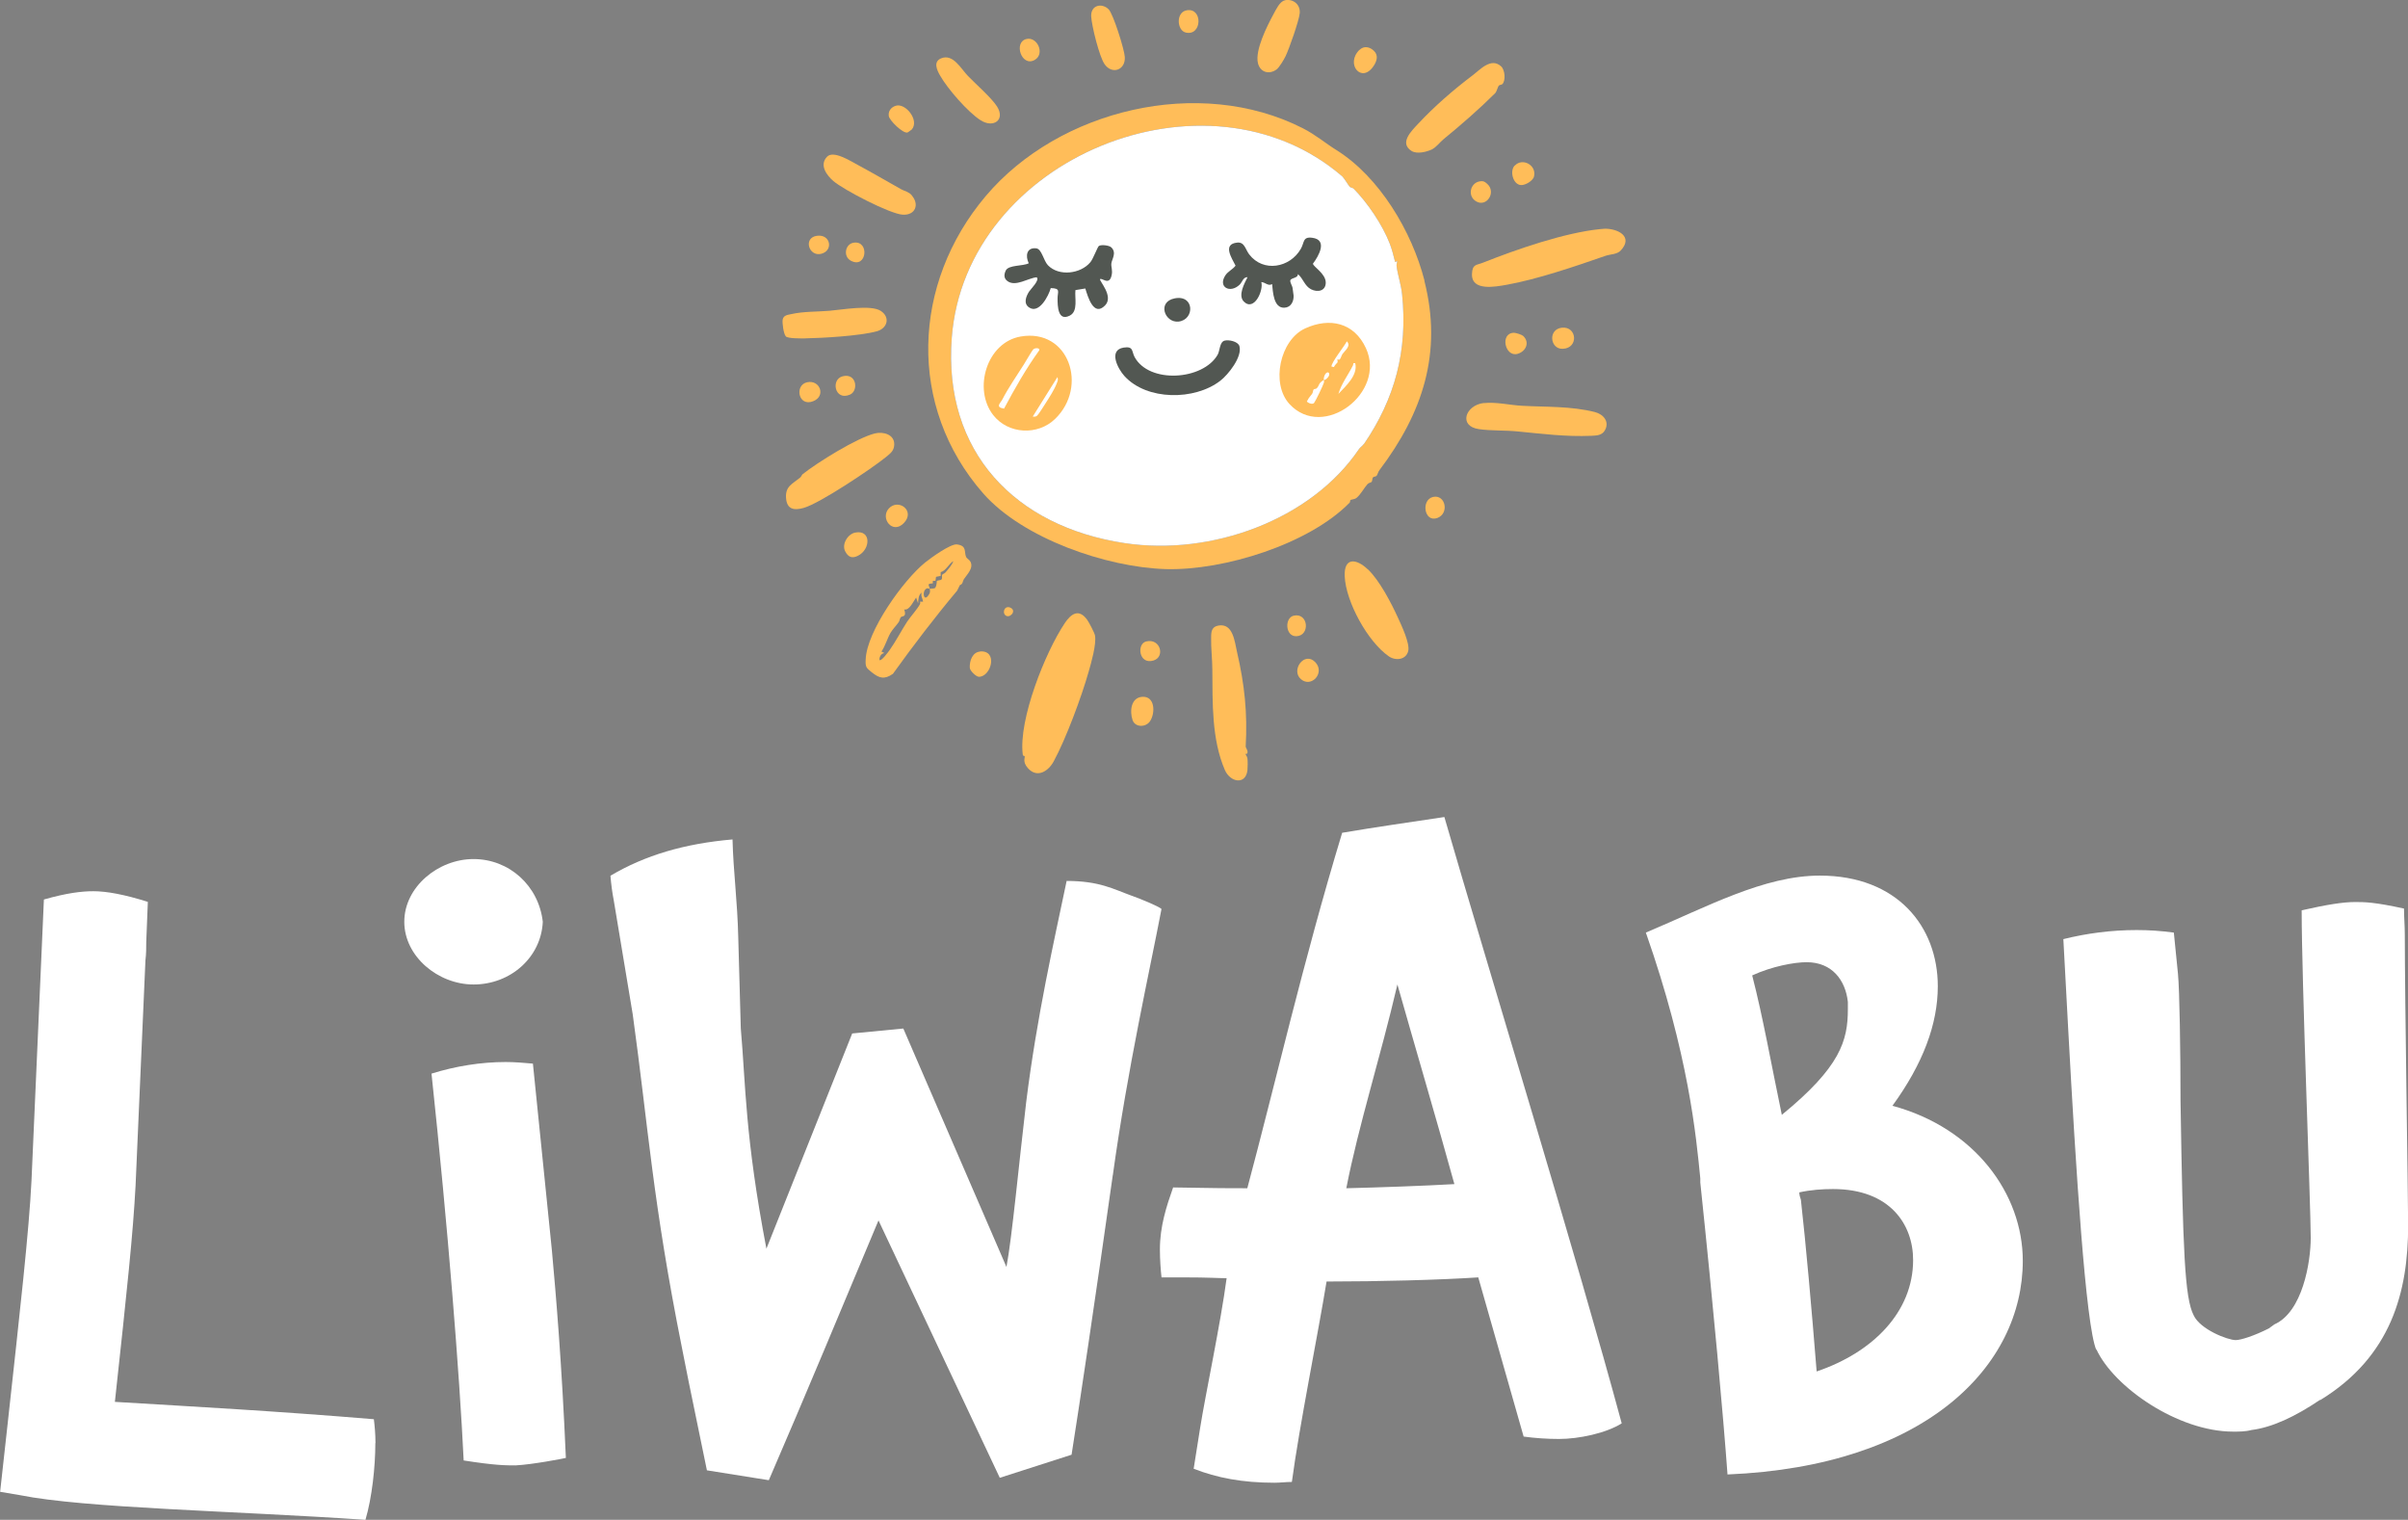 <svg xmlns="http://www.w3.org/2000/svg" id="Ebene_2" viewBox="0 0 180.47 113.9"><rect x="0" y="0" width="180.47" height="113.9" fill="#808080" stroke="none"/><defs><style>.cls-1{fill:#fff;}.cls-2{fill:#ffbd59;}.cls-3{fill:#525752;}</style></defs><g id="Ebene_1-2"><path class="cls-1" d="M28.13,108.15c0,1.79-.25,4.08-.74,5.75-9.95-.68-21.02-.87-25.9-1.85l-1.48-.25.56-5.07c.93-8.47,1.61-14.53,1.79-18.24l.93-21.08c1.73-.49,2.84-.62,3.71-.62.99,0,2.35.25,4.08.8l-.12,3.03c0,.43,0,.87-.06,1.36l-.74,16.88c-.19,3.58-.62,7.66-1.55,16.2,6.12.37,11.93.68,19.41,1.3.06.49.12,1.11.12,1.79Z"></path><path class="cls-1" d="M35.49,73.78c-2.66,0-5.19-2.1-5.19-4.7s2.53-4.7,5.19-4.7,4.88,1.98,5.19,4.7c-.12,2.66-2.41,4.7-5.19,4.7ZM38.64,109.82c-.74,0-1.54,0-3.89-.37-.31-6.43-1.17-17.37-2.41-28.99,1.79-.56,3.71-.87,5.56-.87.68,0,1.36.06,2.04.12l1.42,13.97c.31,3.4.74,8.41,1.05,15.58-.25.06-2.47.49-3.77.56Z"></path><path class="cls-1" d="M83.4,88.06c-1.3,9.21-2.53,17.43-3.09,20.96l-5.38,1.73-9.09-19.29c-2.72,6.49-5.44,13.04-8.22,19.47l-4.64-.74-1.36-6.61-.49-2.47c-2.23-11.13-2.53-16.57-3.71-25.1l-1.42-8.53c-.12-.62-.19-1.17-.25-1.85,2.6-1.54,5.56-2.41,9.15-2.72.06,2.41.37,4.64.43,7.36l.19,6.8c.37,4.2.31,8.1,1.92,16.51l6.43-16.13,3.83-.37,7.73,17.87c.43-2.29.93-7.73,1.48-12.36.8-6.43,2.1-12.12,3.03-16.57,2.47,0,3.52.62,4.88,1.11.56.19,2.04.8,2.23.99-.87,4.57-2.53,11.87-3.65,19.97Z"></path><path class="cls-1" d="M116.85,107.84c-.87,0-1.79-.06-2.66-.18l-3.4-11.93c-2.9.19-7.36.31-11.37.31-.62,3.83-2.04,10.82-2.6,15.02-.43,0-.87.06-1.3.06-2.41,0-4.33-.37-6.06-1.05l.49-3.09c.37-2.35,1.54-7.85,1.98-11.19-.68,0-1.3-.06-3.21-.06h-1.67c-.06-.56-.12-1.3-.12-2.1,0-1.73.49-3.22.99-4.64,3.65.06,3.89.06,5.56.06,2.04-7.6,4.2-17.06,7.11-26.64,2.53-.43,5.13-.8,7.66-1.18,3.22,11.13,10.01,33.26,13.29,45.44-1.17.74-3.22,1.17-4.7,1.17ZM104.73,73.78c-1.3,5.56-2.9,10.51-3.83,15.27,2.47-.06,5.87-.18,8.1-.31-1.24-4.51-3.03-10.57-4.27-14.96Z"></path><path class="cls-1" d="M129.47,110.5c-.31-4.27-1.05-12.49-2.04-21.88v-.31c-.31-3.15-.87-9.27-4.08-18.42,4.57-1.92,8.84-4.27,13.04-4.27,5.81,0,8.84,3.83,8.84,8.29,0,2.84-1.11,5.81-3.4,8.96,6.18,1.67,9.77,6.61,9.77,11.62,0,7.85-7.23,15.39-22.13,16.01ZM135.4,72.11c-.93,0-2.6.31-4.08.99.8,3.09,1.42,6.61,2.22,10.45,4.39-3.59,4.95-5.56,4.95-7.91v-.56c-.18-1.61-1.17-2.97-3.09-2.97ZM137.38,89.11c-.8,0-1.67.06-2.53.25,0,.19.06.37.12.56.37,3.28.8,8.1,1.18,12.86,4.2-1.42,7.23-4.45,7.23-8.35,0-2.66-1.73-5.32-6-5.32Z"></path><path class="cls-1" d="M173.86,104.94l.06-.06c-1.92,1.3-3.65,2.1-5.19,2.29-.43.12-.93.12-1.36.12-4.14,0-8.96-3.34-10.26-6.18v.06c-.8-1.85-1.54-13.66-2.1-23.93l-.37-6.86c1.73-.43,3.58-.68,5.5-.68.93,0,1.79.06,2.78.19l.31,3.09c.12,1.24.19,5.75.19,9.46.18,11.31.31,14.84.99,16.14.49,1.05,2.54,1.85,3.15,1.85.37,0,1.36-.31,2.47-.87l.43-.31c2.1-.93,2.72-4.64,2.72-6.49,0-2.29-.68-19.35-.68-24.54,1.92-.43,3.09-.62,4.02-.62.68,0,1.42,0,3.65.49,0,.62.06,1.3.06,1.98,0,4.64.25,19.78.25,21.76,0,4.95-1.24,9.83-6.61,13.11Z"></path><path class="cls-2" d="M106.76,21.03c-.95-3.71-3.39-7.77-6.58-9.77-.84-.52-1.56-1.15-2.54-1.65-7.77-3.95-18.28-1.4-23.76,5.08-5.54,6.55-5.89,15.79-.19,22.29,2.97,3.38,9.25,5.54,13.68,5.67,4.37.12,10.75-1.88,13.78-4.98.04-.04.03-.16.06-.19.06-.06.3-.04.46-.17.29-.23.6-.79.82-1.03.1-.11.27-.11.31-.17.06-.07.03-.26.11-.34.05-.06.19-.04.26-.11.07-.07.11-.3.21-.42,3.26-4.31,4.74-8.82,3.37-14.2ZM102.2,33.29c-.1.14-.26.23-.36.38-3.59,5.29-11.05,8.02-17.57,7.03-8.17-1.24-13.59-6.81-12.94-15.38,1.02-13.49,19.1-20.86,29.27-12.1.13.12.47.69.56.78.05.06.2.06.28.13,1.05,1.06,2.17,2.72,2.71,4.11.18.46.29.93.41,1.4l.15-.07c0,.13-.06.24-.04.37.08.66.34,1.4.41,2.11.44,4.23-.54,7.84-2.86,11.23Z"></path><path class="cls-1" d="M102.2,33.29c-.1.14-.26.23-.36.38-3.59,5.29-11.05,8.02-17.57,7.03-8.17-1.24-13.59-6.81-12.94-15.38,1.02-13.49,19.1-20.86,29.27-12.1.13.12.47.69.56.78.05.06.2.06.28.13,1.05,1.06,2.17,2.72,2.71,4.11.18.46.29.93.41,1.4l.15-.07c0,.13-.06.24-.04.37.08.66.34,1.4.41,2.11.44,4.23-.54,7.84-2.86,11.23Z"></path><path class="cls-2" d="M76.79,56.66s-.12.02-.14-.12c-.32-2.62,1.68-7.64,3.15-9.84.47-.7,1.05-1.12,1.68-.25.14.2.55.97.59,1.19.1.68-.28,2-.48,2.7-.53,1.87-1.7,5.03-2.62,6.72-.41.76-1.26,1.28-1.94.5-.43-.5-.18-.77-.24-.91Z"></path><path class="cls-2" d="M80.15,50.5c-.22,0-.25.28-.4.45-.09.1-.29.17-.34.25-.08.12-.05.3-.08.33-.03.04-.26-.02-.37.11-.1.12-.03.28-.07.36-.3.67-.51,1.35-.76,2-.04.11-.15.48-.11.56.01.02.14.01.13.05-.19.37-.3.93-.36,1.35-.04.27-.02.57-.08.84h.22c.18-1.11.56-2.34,1.06-3.35.17-.35.5-.73.66-1.12.13-.31.26-1.1.39-1.31.04-.07.17-.06.18-.08.05-.07-.23-.29-.07-.44Z"></path><path class="cls-2" d="M71.94,43.85l-.21.42c-1.67,1.99-3.28,4.1-4.81,6.23-.64.44-1.01.34-1.59-.12-.42-.33-.48-.41-.45-.96.08-2.12,2.82-5.94,4.45-7.26.42-.34,1.91-1.42,2.39-1.36.77.1.52.57.69.95.05.1.25.21.32.34.26.5-.27.97-.5,1.33-.09.15-.06.35-.28.42ZM69.69,44.12c.1-.01.36,0,.4-.07.13-.18.11-.49.12-.51.06-.06.27-.04.34-.1.1-.09.02-.3.06-.36.04-.07.19-.1.25-.18.21-.25.49-.55.59-.85-.35.21-.57.75-.95.82v.29s-.35.07-.35.07l-.04.29-.2.02v.18c-.47.04-.29.08-.23.41-.05,0-.14-.07-.22-.03-.39.16-.24,1.02.1.54.16-.22.16-.29.12-.51ZM69.18,45.08c-.04-.27-.18-.37-.11-.67-.24.19-.25.53-.26.81l-.15-.44c-.2.28-.52,1-.89.89.2.63-.16.46-.26.59-.08.1-.08.26-.16.37-.19.27-.44.51-.61.8-.25.43-.39.98-.68,1.4l.22.11c-.25.04-.38.28-.37.52.13.14.69-.64.77-.75.46-.65.86-1.43,1.3-2.11.27-.41.77-.94.97-1.33.03-.07.02-.12,0-.18h.22Z"></path><path class="cls-2" d="M119.93,17.17s.34-.03.36-.03c1,0,2.12.6,1.19,1.62-.29.32-.77.28-1.15.41-2.24.78-5.11,1.76-7.4,2.17-.81.14-2.67.52-2.61-.82.03-.74.34-.64.81-.83,2.52-1,6.12-2.25,8.79-2.52Z"></path><path class="cls-2" d="M93.47,56.49s-.12,0-.13.02c-.01.01.13.17.15.33.03.21.02.68,0,.89-.13,1.11-1.28.91-1.69-.02-1-2.31-.92-5.06-.94-7.53,0-.77-.11-1.64-.09-2.4,0-.45.04-.81.55-.9,1.09-.19,1.21,1.19,1.39,1.98.57,2.46.79,4.59.65,7.09,0,.1.23.35.1.54Z"></path><path class="cls-2" d="M111.2,30.21c.93-.1,1.94.15,2.87.2,1.84.1,3.67.02,5.46.47.66.17,1.13.75.73,1.4-.21.35-.61.36-.99.38-1.95.08-3.67-.15-5.56-.33-.92-.09-1.98-.04-2.87-.17-1.56-.22-1.02-1.8.37-1.96Z"></path><path class="cls-2" d="M60.15,35.54c1.12-.89,4.1-2.74,5.43-3.06.62-.15,1.47.08,1.44.85-.02.48-.31.66-.63.93-1.07.87-4.93,3.45-6.14,3.8-.73.21-1.28.13-1.34-.75s.5-1.05,1.07-1.53c.08-.07.11-.19.17-.24Z"></path><path class="cls-2" d="M112.6,6.3c-.06.06-.2.05-.26.11-.1.1-.16.45-.28.57-1.15,1.15-2.56,2.38-3.88,3.46-.28.23-.53.59-.87.76-.4.19-1.11.36-1.51.12-.96-.6-.02-1.5.48-2.04,1.2-1.29,2.64-2.54,4.08-3.63.55-.41,1.39-1.38,2.15-.67.29.28.34,1.06.09,1.32Z"></path><path class="cls-2" d="M102.51,42.66c.87.82,1.76,2.53,2.26,3.63.26.57.91,1.93.77,2.5-.16.66-.94.75-1.45.4-1.58-1.09-3.23-4.09-3.31-6.01-.06-1.44.88-1.32,1.72-.52Z"></path><path class="cls-2" d="M58.89,25.2c-.16-.16-.28-1.02-.23-1.26.07-.32.37-.34.64-.4.94-.21,1.92-.17,2.87-.25s3.11-.47,3.84.01.5,1.31-.3,1.53c-1.32.35-3.99.5-5.4.53-.28,0-1.24.02-1.42-.15Z"></path><path class="cls-2" d="M68.33,14.64c.59.68.28,1.5-.67,1.45s-4.43-1.86-5.2-2.52c-.51-.44-1.07-1.2-.48-1.82.48-.51,1.76.32,2.29.6,1.1.59,2.19,1.23,3.28,1.84.26.14.55.18.78.44Z"></path><path class="cls-2" d="M96.29.02c.62-.13,1.18.31,1.12.97-.05.55-.8,2.69-1.07,3.24-.11.23-.47.83-.66.97-.55.41-1.23.23-1.4-.46-.24-.98.69-2.8,1.17-3.69.17-.31.46-.94.83-1.02Z"></path><path class="cls-2" d="M72.54,5.69c.58.6,1.78,1.65,2.19,2.3.63,1.01-.29,1.63-1.24,1.02-.96-.61-2.48-2.37-3.03-3.34-.24-.41-.54-1.05.08-1.3.89-.36,1.47.77,2.01,1.33Z"></path><path class="cls-2" d="M83.09.7c.35.36,1.18,3.02,1.21,3.57.06.98-.95,1.34-1.51.55-.4-.56-.97-2.88-1.01-3.59-.04-.86.81-1.03,1.31-.53Z"></path><path class="cls-2" d="M85.62,52.22c.96-.05.97,1.23.57,1.83-.31.47-1.12.48-1.31-.09-.22-.65-.13-1.69.74-1.74Z"></path><path class="cls-2" d="M68.34,9.7s-.3.23-.33.23c-.34.09-1.36-.91-1.4-1.24-.05-.36.17-.65.51-.76.73-.25,1.8,1.07,1.22,1.77Z"></path><path class="cls-2" d="M64.11,39.91c1.19-.22,1.15,1.26.19,1.74-.44.22-.73.11-.96-.34-.27-.53.2-1.3.77-1.4Z"></path><path class="cls-2" d="M101.89,3.74c.33-.33.78-.23,1.09.08.35.34.2.79-.05,1.15-.9,1.31-2.11-.18-1.05-1.23Z"></path><path class="cls-2" d="M73.45,48.82c1.37-.1.84,1.89-.08,1.9-.22,0-.69-.46-.69-.69-.02-.5.2-1.16.78-1.2Z"></path><path class="cls-2" d="M113.53,12.41c.55-.6,1.64-.06,1.44.81-.07.33-.67.68-.99.65-.59-.05-.85-1.05-.46-1.47Z"></path><path class="cls-2" d="M67.74,39.2c-.85.88-1.79-.36-1.13-1.09.71-.78,2.02.16,1.13,1.09Z"></path><path class="cls-2" d="M98.58,49.63c.75.8-.3,1.94-1.08,1.27s.26-2.13,1.08-1.27Z"></path><path class="cls-2" d="M117.05,24.56c1.15-.13,1.28,1.55.06,1.58-.94.03-1.11-1.46-.06-1.58Z"></path><path class="cls-2" d="M88.95.77c1.21-.2,1.14,1.95-.08,1.67-.67-.15-.76-1.54.08-1.67Z"></path><path class="cls-2" d="M114.15,25.17c.52.48.22,1.17-.42,1.35-.94.26-1.34-1.57-.26-1.58.14,0,.58.14.68.23Z"></path><path class="cls-2" d="M76.94,2.92c.81-.18,1.39,1.12.61,1.57-.99.57-1.62-1.35-.61-1.57Z"></path><path class="cls-2" d="M110.9,13.59c.25-.04.35,0,.54.17.74.63-.02,1.8-.81,1.33-.67-.39-.45-1.39.28-1.5Z"></path><path class="cls-2" d="M60.48,28.65c.97-.22,1.45,1.04.46,1.42-1.11.44-1.41-1.2-.46-1.42Z"></path><path class="cls-2" d="M107.41,37.24c.92-.2,1.23,1.24.31,1.58-.99.36-1.24-1.37-.31-1.58Z"></path><path class="cls-2" d="M85.91,48.07c1.06-.25,1.43,1.16.54,1.43-1.1.34-1.28-1.26-.54-1.43Z"></path><path class="cls-2" d="M63.15,28.2c1.05-.27,1.21,1.08.56,1.37-1.14.51-1.47-1.13-.56-1.37Z"></path><path class="cls-2" d="M96.96,46.14c1.1-.25,1.25,1.5.2,1.54-.84.03-.9-1.38-.2-1.54Z"></path><path class="cls-2" d="M61.23,17.67c1.02-.14,1.25,1.11.32,1.35s-1.38-1.21-.32-1.35Z"></path><path class="cls-2" d="M63.97,18.19c1.22-.2,1,1.99-.2,1.35-.6-.32-.43-1.25.2-1.35Z"></path><path class="cls-2" d="M75.35,46.11c-.27-.24-.02-.81.43-.54.41.24-.12.81-.43.54Z"></path><path class="cls-2" d="M96.65,30.29c-1.43-1.54-.72-4.82,1.17-5.68,1.84-.84,3.67-.43,4.55,1.48,1.54,3.35-3.19,6.92-5.72,4.2ZM100.24,26.92s.11.08.18,0c.08-.09.12-.29.2-.4.19-.26.66-.6.32-.94-.18.37-1.17,1.58-1.15,1.89l.19.04c.03-.13.23-.3.26-.35.03-.07-.02-.2,0-.24ZM101.57,27.22c-.21-.04-.12.06-.17.16-.35.71-.88,1.39-1.09,2.14.57-.61,1.47-1.4,1.26-2.3ZM99.2,28.48s.11,0,.19-.07c.48-.38.1-.76-.12-.27-.07.16-.04.21-.07.34-.43.27-.29.39-.52.62-.07.07-.18.03-.23.09s-.04.22-.11.32c-.1.15-.27.31-.34.48-.03.08-.11.07.01.16s.38.17.48.04c.12-.16.67-1.3.73-1.51.04-.13-.02-.19-.02-.2Z"></path><path class="cls-2" d="M79.07,31.4c-1.29,1.25-3.5,1.15-4.63-.29-1.53-1.95-.49-5.45,2.05-5.89,3.62-.63,5.09,3.76,2.58,6.18ZM75.25,30.62c.8-1.5,1.64-2.98,2.64-4.37.06-.17-.28-.21-.45-.07-.08.07-.59.95-.71,1.14-.51.81-1.17,1.76-1.61,2.62-.15.28-.55.58.12.68ZM77.4,31.22c.14.01.22.02.33-.07.11-.09.54-.79.66-.97.25-.39.64-1,.8-1.43.07-.18.14-.29.06-.49l-1.85,2.96Z"></path><path class="cls-3" d="M82.45,20.92c-.11.1,1.05,1.28.37,1.97-.86.88-1.29-.66-1.48-1.27l-.74.12c-.07.58.22,1.58-.42,1.91-.91.47-.92-.74-.92-1.29,0-.51.26-.75-.51-.77-.16.58-.88,1.98-1.64,1.44-.42-.3-.21-.82.01-1.17.13-.2.84-.89.57-1.08-.64.06-1.57.73-2.18.29-.29-.21-.27-.5-.13-.8.22-.43,1.28-.31,1.72-.54-.26-.54-.17-1.2.56-1.12.42.05.54.91.88,1.27.82.85,2.45.65,3.18-.23.21-.25.54-1.16.64-1.22.18-.11.76-.05.93.11.43.42.02.9,0,1.23-.02.24.11.49.02.87-.18.8-.72.15-.87.28Z"></path><path class="cls-3" d="M97.27,20.55c.02.31-.54.26-.57.48,0,.19.14.37.17.53.01.08.07.52.08.59.02.44-.2.89-.69.91-.82.04-.86-1.2-.92-1.77-.29.18-.52-.14-.81-.15.18.63-.54,2.23-1.31,1.46-.46-.46.05-1.37.28-1.83-.34,0-.38.35-.59.56-.71.69-1.66.19-1.07-.7.2-.3.55-.44.76-.72-.29-.58-1-1.62.13-1.73.55-.05.6.5.89.88,1.05,1.38,3.06,1.01,3.87-.41.28-.48.13-.93.86-.83,1.18.15.48,1.37.05,1.94.02.23.96.74.96,1.42,0,.63-.61.75-1.1.5s-.59-.81-.98-1.13Z"></path><path class="cls-3" d="M91.77,25.53c.32-.09,1.02.06,1.12.41.23.8-.84,2.14-1.44,2.6-1.92,1.48-5.5,1.49-7.18-.36-.5-.55-1.22-1.94-.06-2.13.75-.12.6.28.82.7,1.09,2.03,5.14,1.75,6.23-.17.17-.3.14-.94.51-1.05Z"></path><path class="cls-3" d="M88.04,22.36c1.49-.29,1.51,1.6.29,1.74-1.04.11-1.63-1.48-.29-1.74Z"></path></g></svg>